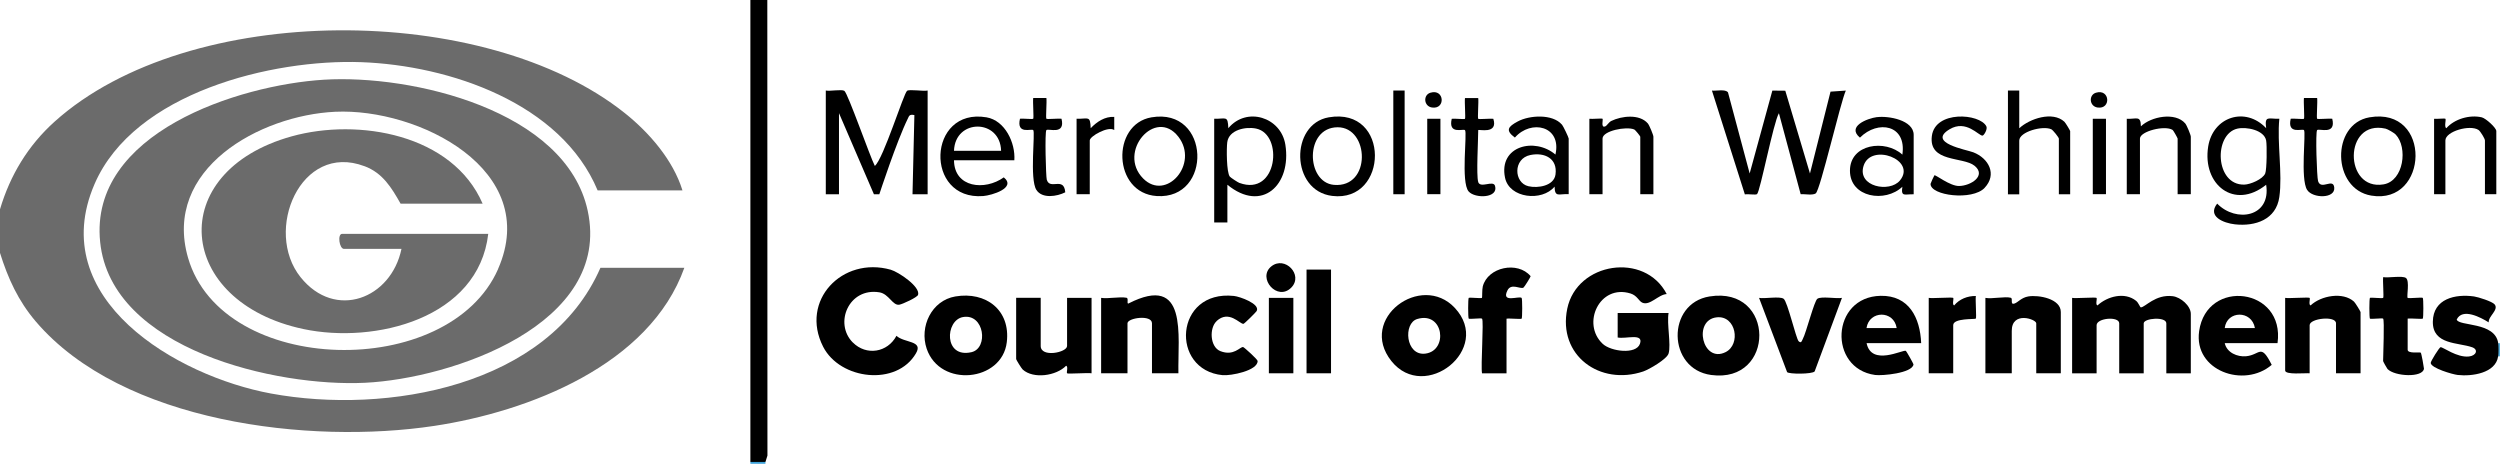 <?xml version="1.0" encoding="UTF-8"?>
<svg id="Layer_1" data-name="Layer 1" xmlns="http://www.w3.org/2000/svg" viewBox="0 0 400.16 74.24">
  <defs>
    <style>
      .cls-1 {
        fill: #3fa3d9;
      }

      .cls-2 {
        fill: #6b6b6b;
      }

      .cls-3 {
        fill: #54aedc;
      }
    </style>
  </defs>
  <path class="cls-2" d="M0,33.5c1.63-5.48,4.5-10.22,8.75-14.04C30.24.15,77.69.27,100.03,18.12c3.91,3.12,7.71,7.51,9.21,12.36h-13.58c-5.83-13.99-23.74-20.02-37.86-20.53S21.48,14.76,15.13,29.47c-7.93,18.37,13.11,30.72,28.26,33.52,18.49,3.41,44.41-1.09,52.72-20.13h13.43c-5.55,15.55-24.89,23.02-40.03,25.31-19.9,3.01-49.92-.47-63.78-16.71-2.82-3.31-4.45-6.89-5.74-11.01v-6.94Z"/>
  <path d="M122.82,0l.02,72.92-.32,1.02c-.63.26-1.75.24-2.41,0V0h2.72Z"/>
  <rect class="cls-1" x="120.11" y="73.94" width="2.41" height=".3"/>
  <path class="cls-3" d="M400.16,57.04h-.3c-.87-.12-.8-1.88,0-2.11h.3v2.11Z"/>
  <path d="M267.08,56.58c-.26.9-3.1,2.55-4.06,2.88-6.92,2.33-13.7-2.56-12.16-10.05,1.54-7.46,12.43-9.12,15.92-2.34-1.33.06-2.7,1.94-3.92,1.37-.56-.26-.81-1.13-1.86-1.46-4.98-1.56-7.92,4.86-4.45,8.07,1.31,1.21,5.34,1.74,5.95-.03s-2.28-.72-3.57-1v-3.92h8.15c-.31,1.7.42,5.02,0,6.49Z"/>
  <path d="M331.66,47.68c.61.11,3.79-.14,3.92,0s-.22,1.07.15,1.21c1.6-1.47,4.36-2.2,6.18-.74.4.32.63,1.05.76,1.05.68,0,2.33-2.13,5.1-1.79,1.3.16,2.9,1.56,2.9,2.84v9.51h-3.92v-8c0-1.13-3.62-.84-3.62,0v8h-3.92v-8c0-1.18-3.62-.87-3.62.3v7.7h-3.92v-12.07Z"/>
  <path d="M136.51,54.82c2.16,2.17,5.56,1.61,6.98-1.07,1.25,1.17,4.33.73,3.13,2.79-3.07,5.33-12.15,4.28-14.87-1.05-3.75-7.37,3.06-14.5,10.82-12.32,1.23.35,4.77,2.71,4.38,4.02-.12.41-2.5,1.5-3,1.58-1.07.19-1.66-1.73-3.19-1.98-4.89-.8-7.31,4.96-4.26,8.03Z"/>
  <path d="M132.18,14.49c.68.14,2.53-.23,2.97.05.55.35,4.13,10.59,4.88,12.02,1.4-1.19,4.62-11.67,5.17-12.03.42-.27,2.57.11,3.28-.04v16.6h-2.42s.3-12.67.3-12.67c-.81-.16-.84.13-1.05.56-1.79,3.63-4.56,12.11-4.56,12.11h-.87l-5.59-12.98v12.98h-2.11V14.49Z"/>
  <path d="M280.06,27.76l3.63-13.26,2.07.02,3.95,13.25,3.29-13.1,2.45-.17c-.87,1.89-4.1,15.98-4.82,16.46-.51.34-1.76.08-2.41.12l-3.48-12.96c-.89,1.5-2.99,12.51-3.5,12.95-.21.18-1.5-.06-1.95.05l-5.27-16.62c.7.08,2.15-.28,2.57.29l3.47,12.98Z"/>
  <path d="M188.61,59.75h-4.22v-8c0-1.43-3.92-.88-3.92,0v8h-4.22v-12.07c1.21.17,2.94-.23,4.06-.02.39.07-.02,1,.31.92,9.6-4.9,7.88,5.17,8,11.17Z"/>
  <path d="M329.85,59.75h-3.92v-8c0-.66-3.92-2.01-3.92,1.21v6.79h-4.22v-12.07c1.11.2,3.11-.27,4.06-.02.41.11-.17,1.19.61.92.54-.18,1.08-.94,2.19-1.13,1.66-.28,5.21.36,5.21,2.49v9.81Z"/>
  <path d="M166.58,47.68v7.7c0,1.9,4.22,1.05,4.22,0v-7.7h3.92v12.07c-.61-.11-3.79.14-3.92,0s.22-1.07-.15-1.21c-1.58,1.63-5.24,2.16-6.95.61-.2-.18-1.05-1.57-1.05-1.67v-9.81h3.92Z"/>
  <path d="M377.83,59.75h-3.92v-8c0-1.26-4.22-.8-4.22.3v7.7c-.68-.07-3.92.29-3.92-.45v-11.62c.61.11,3.79-.14,3.92,0s-.22,1.07.15,1.21c1.66-1.57,5.18-2.22,6.95-.61.2.18,1.05,1.57,1.05,1.67v9.81Z"/>
  <path d="M399.86,57.04c-.39,2.71-4.22,3.23-6.46,2.98-.82-.09-4.26-1.09-4.33-1.92-.02-.27,1.38-2.51,1.58-2.53.39-.03,2.62,1.7,4.54,1.49,1.18-.13,1.54-1.1.53-1.47-2.23-.8-6.35-.37-6.31-4.09s3.63-4.47,6.6-4.05c.68.1,2.89.8,3.28,1.26.74.88-1.03,1.91-.94,2.89-1.29-.81-4.2-2.35-5.12-.46.27,1.12,6.14.32,6.64,3.78.07.49.07,1.63,0,2.11Z"/>
  <path d="M237.2,51c-.12-.12-1.99.12-2.11,0s-.12-3.21,0-3.32,2,.12,2.12,0c.06-.07,0-1.32.13-1.83.8-3.1,5.59-4.11,7.66-1.64,0,.12-1,1.74-1.15,1.83-.48.29-1.96-.78-2.56.44-1.06,2.12,1.88.82,2.27,1.21.12.12.12,3.21,0,3.32-.11.11-1.97-.08-2.42,0v8.75h-3.92c-.23-1.15.31-8.44,0-8.75Z"/>
  <path d="M287.9,54.62c.44.42.52-.11.67-.38.54-.99,1.82-6.08,2.33-6.42.66-.44,3.02.03,3.93-.14l-4.37,11.77c-.38.46-4.15.45-4.41.11l-4.49-11.88c.92.17,3.28-.3,3.93.14.62.41,1.99,6.4,2.41,6.8Z"/>
  <path d="M194.74,51.4c-1.19,1.08-1.09,4.13.59,4.8,2.16.86,3.17-.73,3.65-.65.16.03,2.32,1.98,2.32,2.23.02,1.56-4.3,2.39-5.6,2.27-8.46-.81-7.71-13.7,1.81-12.68.95.1,4.23,1.27,3.64,2.41-.09.17-1.98,2.06-2.13,2.06-.61,0-2.31-2.26-4.28-.46Z"/>
  <path d="M381.45,51c-.12-.12-1.99.12-2.11,0s-.12-3.21,0-3.32,1.99.13,2.12,0-.09-2.78,0-3.32c.85.15,3.06-.27,3.64.13.64.45.08,2.99.28,3.19.13.13,2.29-.13,2.42,0,.12.12.12,3.21,0,3.32-.11.11-1.97-.08-2.42,0v4.98c0,.67,1.98.35,2.1.47.1.09.52,2.43.51,2.56-.18,1.48-4.69,1.26-5.84.05-.1-.11-.7-1.19-.7-1.27,0-.95.24-6.55,0-6.79Z"/>
  <rect x="209.13" y="43.15" width="3.92" height="16.6"/>
  <path d="M323.21,14.49v6.04c1.67-1.55,5.36-2.78,7.23-1.04.18.17.92,1.41.92,1.49v10.11h-1.81v-8.9c0-.19-.94-1.38-1.21-1.5-1.39-.63-5.13.41-5.13,1.81v8.6h-1.81V14.49h1.81Z"/>
  <path d="M350.67,31.08h-2.11v-8.9c0-.08-.68-1.3-.8-1.38-1.25-.8-5.23.22-5.23,1.38v8.9h-2.11v-12.07c1.55.09,2.23-.6,2.26,1.21,1.64-1.58,5.51-2.32,7.1-.46.25.3.89,1.85.89,2.12v9.2Z"/>
  <path d="M264.66,31.08h-2.11v-9.2c0-.08-.77-1.07-.98-1.16-1.25-.53-5.06.21-5.06,1.46v8.9h-2.11v-12.07c.41.07,2.02-.1,2.11,0,.13.14-.33,1.55.45,1.21.25-.11.56-.67.95-.86,1.66-.81,4.52-1.15,5.85.4.25.3.89,1.85.89,2.12v9.2Z"/>
  <path d="M308.72,47.68c.61.11,3.79-.14,3.92,0s-.22,1.07.15,1.21c.84-1.02,2.15-1.54,3.47-1.51-.09.57.13,3.5,0,3.62-.14.14-3.62-.11-3.62,1.05v7.7h-3.92v-12.07Z"/>
  <path d="M399.56,31.08h-1.81v-8.6c0-.28-.73-1.48-1.03-1.68-1.37-.9-5.3.23-5.3,1.68v8.6h-1.81v-12.07c.37.06,1.72-.1,1.81,0,.15.15-.24,1.29.15,1.51,1.31-1.48,3.73-2.19,5.67-1.74.64.15,2.33,1.67,2.33,2.2v10.11Z"/>
  <path d="M317.67,30.07c-1.99,2.09-8.69,1.24-8.66-.64,0-.08.56-1.32.62-1.37.18-.13,2.48,1.73,3.94,1.71,1.87-.02,4.44-1.64,2.48-3.24-1.82-1.48-7.37-.48-6.83-4.76.53-4.13,7.65-3.62,8.72-1.56.24.46-.39,1.5-.62,1.5-.62.01-2.61-2.61-5.26-1.02-3.65,2.19,2.69,3.26,3.8,3.69,2.47.96,3.84,3.54,1.8,5.69Z"/>
  <rect x="203.1" y="47.68" width="3.92" height="12.07"/>
  <path d="M167.49,15.69c.09.54-.13,3.2,0,3.32.11.11,1.97-.08,2.42,0,.65,2.68-2.1,1.5-2.42,1.81-.28.28-.08,7.45.06,7.94.51,1.73,2.75-.57,2.96,2.02-1.31.67-3.7,1.06-4.62-.38-1.12-1.74-.15-9.24-.51-9.58-.29-.27-2.72.77-2.12-1.81.41-.08,2.01.11,2.12,0,.12-.12-.09-2.78,0-3.32h2.12Z"/>
  <path d="M236.6,29.12c.34,1.1,2.41-.34,2.7.63.59,1.99-3.2,2.06-4.22.9-1.29-1.47-.19-9.45-.59-9.82-.29-.27-2.72.77-2.12-1.81.41-.08,2.01.11,2.12,0,.12-.12-.09-2.78,0-3.32h2.12c.09.54-.13,3.2,0,3.32.11.11,1.97-.08,2.42,0,.81,2.56-2.42,1.62-2.42,1.81,0,1.62-.33,7.24,0,8.3Z"/>
  <path d="M370.89,15.69c.09.54-.13,3.2,0,3.32.11.11,1.97-.08,2.42,0,.65,2.68-2.1,1.5-2.42,1.81-.29.29-.05,7.53.15,8.17.48,1.53,2.44-.59,2.59,1.04.17,1.8-3.46,1.74-4.34.37-1.12-1.74-.15-9.24-.51-9.58-.29-.27-2.72.77-2.12-1.81.41-.08,2.01.11,2.12,0,.12-.12-.09-2.78,0-3.32h2.12Z"/>
  <path d="M172.32,19.01c1.89.04,2.18-.57,2.26,1.51.98-1.03,2.28-1.9,3.77-1.81v2.11c-.92-.7-3.92.98-3.92,1.66v8.6h-2.11v-12.07Z"/>
  <rect x="223.02" y="14.49" width="1.81" height="16.6"/>
  <rect x="228.45" y="19.01" width="2.11" height="12.07"/>
  <rect x="334.98" y="19.01" width="2.11" height="12.07"/>
  <path d="M203.49,42.64c2.17-1.75,5.16,1.36,3.22,3.37-2.24,2.32-5.52-1.52-3.22-3.37Z"/>
  <path d="M335.49,14.84c2.25-.68,2.46,2.69.26,2.37-1.34-.19-1.46-2.01-.26-2.37Z"/>
  <path d="M228.96,14.84c2.25-.68,2.46,2.69.26,2.37-1.34-.19-1.46-2.01-.26-2.37Z"/>
  <path d="M152.92,47.45c-3.81.65-5.79,4.84-4.59,8.37,2.15,6.3,12.07,5.27,12.82-1.04.62-5.16-3.35-8.16-8.23-7.33ZM155.5,56.37c-4.46,1.03-4.24-5.1-1.37-5.62,3.43-.62,4.13,4.98,1.37,5.62Z"/>
  <path d="M273.64,47.45c-6.93,1.11-6.78,11.62.25,12.57,10.34,1.41,10.32-14.27-.25-12.57ZM276.21,56.36c-3.71,1.86-5.3-5.17-1.4-5.57,3.08-.31,3.87,4.33,1.4,5.57Z"/>
  <path d="M232.87,49.29c-5.36-5.76-15.56,1.71-10.16,8.5,5.34,6.7,16.26-1.94,10.16-8.5ZM228.16,56.6c-3.18.41-3.6-4.86-1.31-5.54,4.24-1.27,4.99,5.06,1.31,5.54Z"/>
  <path d="M298.76,54.92h8.75c-.17-4.04-1.93-7.66-6.49-7.57-7.96.16-8.41,11.64-.88,12.67,1.13.15,5.9-.28,6.14-1.67.02-.12-1.12-2.12-1.22-2.19-.43-.26-5.52,2.54-6.29-1.25ZM303.59,52.51h-4.83c.43-2.85,4.39-2.87,4.83,0Z"/>
  <path d="M352,53.02c-.89,6.33,7.2,9.17,11.62,5.38-1.77-3.53-1.82-1.6-4.09-1.38-1.41.14-3.11-.58-3.43-2.1h8.45c1.24-8.89-11.34-10.44-12.55-1.91ZM356.1,52.51c.34-2.83,4.33-2.89,4.83,0h-4.83Z"/>
  <path d="M364.85,19.01c-1.75.05-2.4-.58-2.12,1.51-3.31-3.52-8.52-1.84-9.28,2.94-.97,6.09,4.19,10.21,9.28,6.11.81,5.17-4.81,6.13-7.84,3.02-1.63,2.07,1.03,3.12,2.86,3.32,3.24.35,6.58-.75,7.09-4.38.53-3.75-.39-8.65,0-12.52ZM362.58,27.76c-.39.93-2.38,1.77-3.35,1.79-4.71.11-4.93-8.08-1.11-8.96,1.44-.33,4.29.22,4.61,1.9.14.76.11,4.64-.15,5.27Z"/>
  <path d="M205.74,23.16c-.7-4.42-6.21-6.14-9.13-2.64-.08-2.08-.37-1.47-2.26-1.51v16.6h2.11v-6.04c5.53,4.54,10.3.04,9.28-6.42ZM198.4,29.29c-.25-.09-1.41-.85-1.55-1.02-.54-.68-.54-4.52-.41-5.51.26-1.97,2.93-2.53,4.62-2.18,4.44.92,3.43,10.94-2.67,8.7Z"/>
  <path d="M157.91,18.78c-9.5-1.62-10,13.35-.53,12.6,1.38-.11,5.36-1.31,3.29-2.99-3.02,2.17-7.93,1.68-7.97-2.74h9.66c.19-2.79-1.49-6.36-4.45-6.87ZM152.7,24.14c.18-5.19,7.41-5.15,7.54,0h-7.54Z"/>
  <path d="M250,19.94c-1.5-1.74-5.21-1.51-7.08-.49-1.52.82-2.02,1.41-.44,2.57,2.57-2.95,7.53-1.89,6.49,2.72-3.32-2.82-9.12-1.38-8.07,3.7.68,3.32,5.94,3.86,7.93,1.43.04,1.81.71,1.11,2.26,1.21v-8.9c0-.17-.87-2-1.08-2.24ZM248.98,27.93c-.25,1.83-2.81,2.23-4.33,1.88-2.35-.54-2.5-4.43.31-5,2.26-.46,4.37.54,4.02,3.12Z"/>
  <path d="M184.31,18.78c-6.48,1.1-6.21,12.13.84,12.6,8.98.6,8.63-14.21-.84-12.6ZM182.98,28.57c-4.21-4.25,1.97-11.42,5.63-6.69,3.36,4.34-1.94,10.41-5.63,6.69Z"/>
  <path d="M379.26,18.78c-6.16,1.07-6.02,11.47.3,12.53,9.2,1.55,9.78-14.27-.3-12.53ZM381.53,29.51c-6.37,1.09-6.46-10.45.31-8.92.35.08,1.37.68,1.62.94,1.97,2.06,1.31,7.42-1.93,7.98Z"/>
  <path d="M212.68,18.78c-6.22,1.08-6.13,11.76.56,12.58,9.05,1.11,9.36-14.29-.56-12.58ZM213.51,29.59c-4.49-.4-4.69-9.2.6-9.22,5.1-.01,5.43,9.75-.6,9.22Z"/>
  <path d="M300.45,18.74c-1.59.21-4.89,1.51-2.74,3.29,2.87-2.88,7.5-2.07,6.79,2.72-2.72-2.49-8.39-1.74-8.39,2.57,0,4.32,5.66,5.18,8.39,2.57-.26,1.7.4,1.16,1.81,1.21v-9.51c0-2.38-4.05-3.07-5.86-2.84ZM304.11,28.89c-1.65,2-6.87,1-5.82-2.34,1.18-3.75,8.55-.97,5.82,2.34Z"/>
  <g>
    <path class="cls-2" d="M58.35,26.6c2.9,1.09,4.32,3.43,5.77,6h13.13c-4.8-11.12-19.89-13.74-30.55-10.78-20.45,5.69-18.56,26.52,1.87,30.85,11.46,2.43,28.02-1.7,29.58-15.24h-23.39c-.78,0-.46,2.41.3,2.41h9.2c-1.64,7.96-10.6,11.46-16.15,4.53-5.94-7.41-.02-21.64,10.22-17.77Z"/>
    <path class="cls-2" d="M94.07,33.73c-3.48-16.12-28.21-21.84-42.23-20.97-13.63.84-37.61,8.5-35.81,25.98,1.77,17.28,28.32,23.21,42.38,22.53,13.9-.67,39.59-9.34,35.66-27.54ZM79.73,43.06c-7.89,17.94-44.14,17.18-49.63-1.79-4.12-14.24,11.52-22.82,23.55-23.38,13.3-.62,33.06,9.28,26.07,25.17Z"/>
  </g>
</svg>